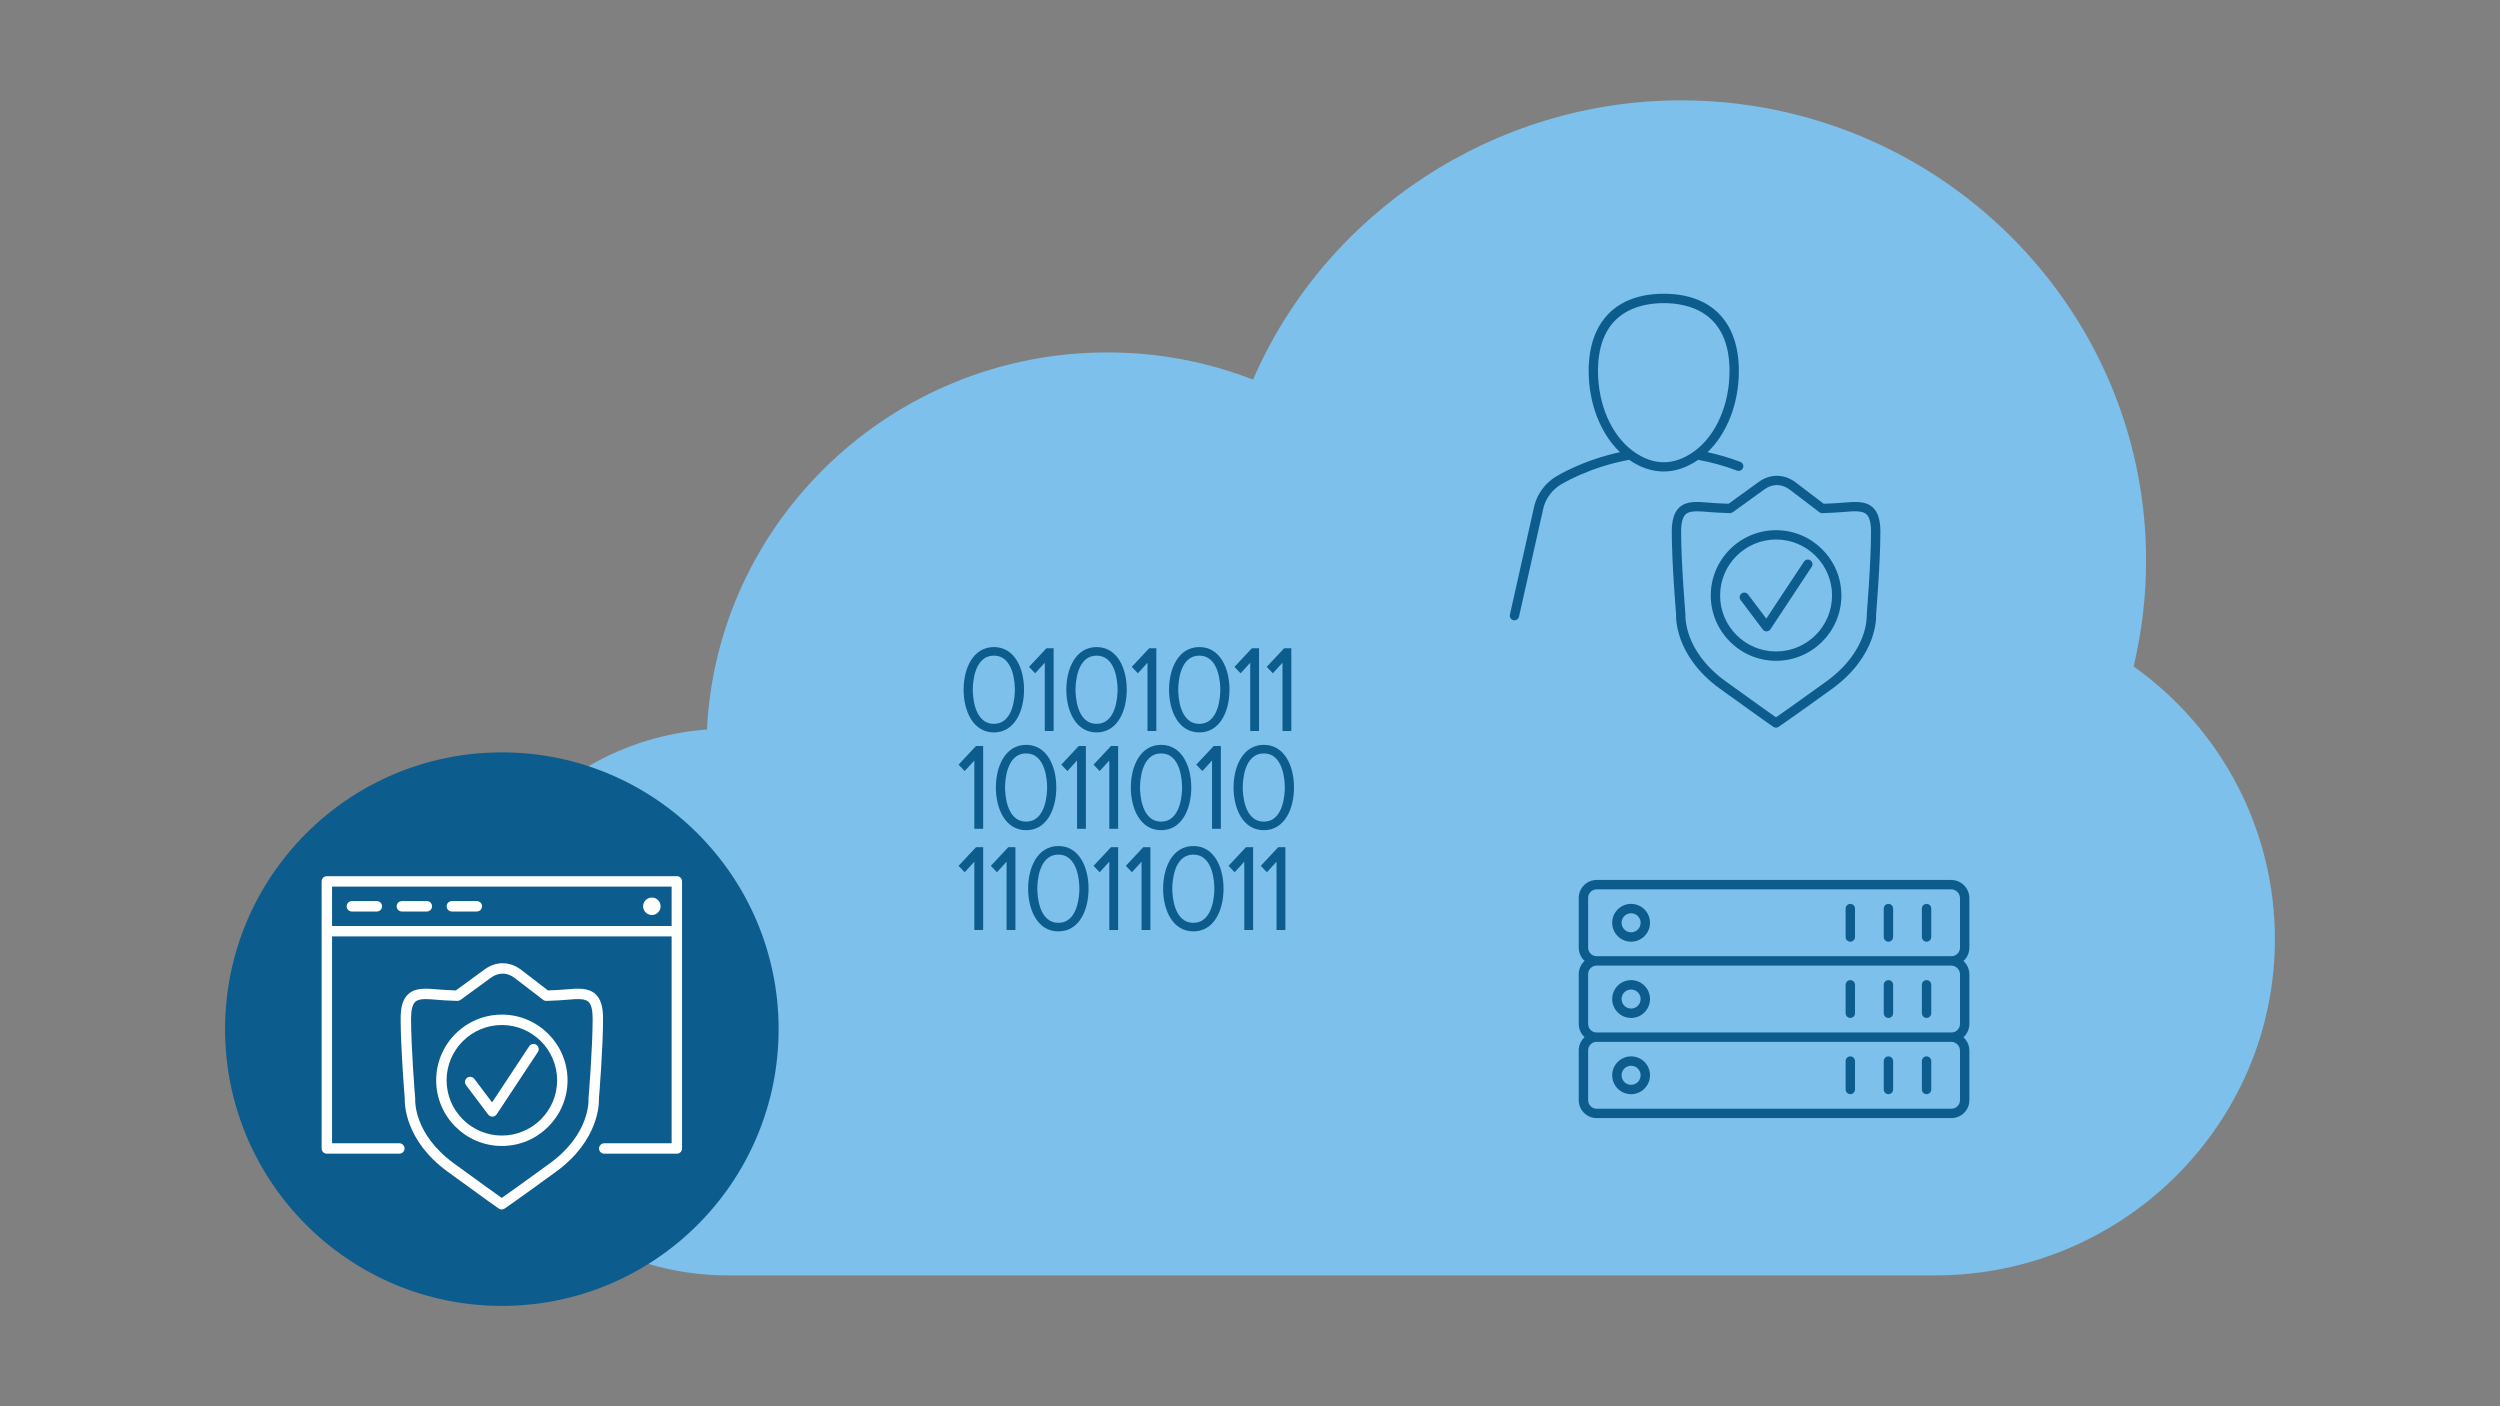 <svg viewBox="0 0 1200 675" xmlns="http://www.w3.org/2000/svg" id="a"><rect x="0" y="0" width="1200" height="675" fill="#808080" stroke="none"/><path fill="#7cc0eb" d="M1024.139,319.897c3.968-16.668,5.99-33.725,5.99-50.802,0-121.832-100.184-220.927-223.319-220.927-89.157,0-170.436,53.467-205.348,134.027-22.328-8.655-45.823-13.031-69.979-13.031-102.907,0-187.202,80.365-192.142,180.997-68.443,5.076-122.61,61.908-122.61,130.798,0,72.352,59.496,131.226,132.607,131.226H928.855c89.935,0,163.104-72.391,163.104-161.373,0-52.125-25.226-100.554-67.82-130.915Z"></path><g><path fill="#0c5c8d" d="M924.751,525.207c-1.242,0-2.25-1.008-2.25-2.25v-13.641c0-1.243,1.008-2.25,2.25-2.25s2.25,1.007,2.25,2.25v13.641c0,1.242-1.008,2.25-2.25,2.25Z"></path><path fill="#0c5c8d" d="M906.451,525.207c-1.242,0-2.25-1.008-2.25-2.25v-13.641c0-1.243,1.008-2.25,2.25-2.25s2.25,1.007,2.25,2.25v13.641c0,1.242-1.008,2.25-2.25,2.25Z"></path><path fill="#0c5c8d" d="M888.151,525.207c-1.242,0-2.25-1.008-2.25-2.25v-13.641c0-1.243,1.008-2.25,2.25-2.25s2.25,1.007,2.25,2.25v13.641c0,1.242-1.008,2.25-2.25,2.25Z"></path><path fill="#0c5c8d" d="M782.926,511.561c2.527,0,4.575,2.048,4.575,4.575s-2.048,4.575-4.575,4.575-4.575-2.048-4.575-4.575,2.048-4.575,4.575-4.575h0Zm0-4.5c-5.004,0-9.075,4.071-9.075,9.075s4.071,9.075,9.075,9.075,9.075-4.071,9.075-9.075-4.071-9.075-9.075-9.075h0Z"></path><path fill="#0c5c8d" d="M924.751,488.607c-1.242,0-2.25-1.007-2.25-2.25v-13.641c0-1.243,1.008-2.25,2.25-2.25s2.25,1.007,2.25,2.25v13.641c0,1.243-1.008,2.25-2.25,2.25Z"></path><path fill="#0c5c8d" d="M906.451,488.607c-1.242,0-2.25-1.007-2.25-2.25v-13.641c0-1.243,1.008-2.25,2.25-2.25s2.25,1.007,2.25,2.25v13.641c0,1.243-1.008,2.25-2.25,2.25Z"></path><path fill="#0c5c8d" d="M888.151,488.607c-1.242,0-2.25-1.007-2.25-2.25v-13.641c0-1.243,1.008-2.25,2.25-2.25s2.25,1.007,2.25,2.25v13.641c0,1.243-1.008,2.25-2.25,2.25Z"></path><path fill="#0c5c8d" d="M782.926,474.961c2.527,0,4.575,2.048,4.575,4.575s-2.048,4.575-4.575,4.575-4.575-2.048-4.575-4.575,2.048-4.575,4.575-4.575h0Zm0-4.5c-5.004,0-9.075,4.071-9.075,9.075s4.071,9.075,9.075,9.075,9.075-4.071,9.075-9.075-4.071-9.075-9.075-9.075h0Z"></path><path fill="#0c5c8d" d="M924.751,452.006c-1.242,0-2.25-1.007-2.25-2.25v-13.641c0-1.243,1.008-2.25,2.25-2.25s2.25,1.007,2.25,2.25v13.641c0,1.243-1.008,2.25-2.25,2.25Z"></path><path fill="#0c5c8d" d="M906.451,452.006c-1.242,0-2.25-1.007-2.25-2.25v-13.641c0-1.243,1.008-2.25,2.25-2.25s2.25,1.007,2.25,2.25v13.641c0,1.243-1.008,2.25-2.25,2.25Z"></path><path fill="#0c5c8d" d="M888.151,452.006c-1.242,0-2.25-1.007-2.25-2.25v-13.641c0-1.243,1.008-2.25,2.25-2.25s2.25,1.007,2.25,2.25v13.641c0,1.243-1.008,2.25-2.25,2.25Z"></path><path fill="#0c5c8d" d="M782.926,438.361c2.527,0,4.575,2.048,4.575,4.575s-2.048,4.575-4.575,4.575-4.575-2.048-4.575-4.575,2.048-4.575,4.575-4.575h0Zm0-4.5c-5.004,0-9.075,4.071-9.075,9.075s4.071,9.075,9.075,9.075,9.075-4.071,9.075-9.075-4.071-9.075-9.075-9.075h0Z"></path><path fill="#0c5c8d" d="M945.3,454.892v-23.75c0-4.83-3.93-8.76-8.76-8.76h-170.15c-4.73,0-8.59,3.86-8.59,8.6v23.91c0,2.51,1.08,4.77,2.8,6.34-1.72,1.58-2.8,3.84-2.8,6.35v23.91c0,2.51,1.08,4.77,2.8,6.34-1.72,1.58-2.8,3.84-2.8,6.35v23.91c0,4.74,3.86,8.59,8.59,8.59h170.32c4.74,0,8.59-3.85,8.59-8.59v-23.75c0-2.56-1.1-4.86-2.85-6.46,1.75-1.58,2.85-3.86,2.85-6.39v-23.75c0-2.56-1.1-4.86-2.85-6.46,1.75-1.58,2.85-3.86,2.85-6.39Zm-183-23.91c0-2.26,1.84-4.1,4.09-4.1h170.15c2.35,0,4.26,1.91,4.26,4.26v23.75c0,2.26-1.83,4.09-4.09,4.09h-170.32c-2.25,0-4.09-1.83-4.09-4.09v-23.91Zm178.5,97.11c0,2.26-1.83,4.09-4.09,4.09h-170.32c-2.25,0-4.09-1.83-4.09-4.09v-23.91c0-2.26,1.84-4.1,4.09-4.1h170.15c2.35,0,4.26,1.91,4.26,4.26v23.75Zm-174.41-32.51c-2.25,0-4.09-1.83-4.09-4.09v-23.91c0-2.26,1.84-4.1,4.09-4.1h170.15c2.35,0,4.26,1.91,4.26,4.26v23.75c0,2.26-1.83,4.09-4.09,4.09h-170.32Z"></path></g><circle fill="#0c5c8d" r="132.846" cy="493.986" cx="240.887"></circle><g><path fill="#0c5c8d" d="M898.927,243.552c-3.444-3.171-8.406-2.745-14.161-2.279-1.397,.116-2.853,.242-4.353,.313-1.684,.081-3.368,.152-5.043,.215l-13.475-10.26c-5.405-4.116-12.154-4.21-17.627-.26l-14.55,10.524c-1.693-.067-3.39-.134-5.096-.219-1.5-.076-2.96-.197-4.353-.313-5.75-.475-10.717-.896-14.161,2.279-2.49,2.293-3.65,6.014-3.65,11.715,0,15.016,2.047,39.499,2.069,39.499-.054,.802-1.066,19.817,21.156,35.894,18.276,13.22,25.424,18.178,25.495,18.222,.385,.269,.829,.399,1.276,.399,.439,0,.878-.125,1.258-.385,.072-.049,7.371-5.011,25.652-18.236,22.217-16.077,21.205-35.092,21.151-35.554,.022-.246,2.073-24.792,2.073-39.84-.009-5.705-1.169-9.427-3.663-11.715Zm-22.195,83.477c-13.968,10.108-21.496,15.37-24.273,17.287-2.754-1.935-10.202-7.188-24.156-17.287-20.103-14.546-19.351-31.263-19.311-32.302-.018-.246-2.056-24.604-2.056-39.463,0-4.299,.721-7.053,2.203-8.419,1.191-1.097,3.112-1.42,5.459-1.42,1.599,0,3.395,.148,5.298,.309,1.442,.116,2.951,.246,4.505,.318,1.979,.094,3.954,.184,5.92,.255,.533-.018,.99-.134,1.393-.425l15.173-10.972c3.923-2.839,8.397-2.772,12.293,.188l13.914,10.6c.425,.403,.958,.609,1.617,.609,1.966-.072,3.941-.157,5.92-.255,1.554-.076,3.063-.202,4.505-.318,4.693-.403,8.755-.734,10.757,1.111,1.482,1.366,2.203,4.12,2.203,8.419,0,14.855-2.038,39.217-2.06,39.79,.045,.712,.802,17.43-19.306,31.976Z"></path><path fill="#0c5c8d" d="M868.993,268.975c-1.034-.69-2.423-.399-3.099,.636l-18.075,27.336-8.76-11.626c-.739-.985-2.145-1.178-3.135-.443-.99,.743-1.187,2.145-.443,3.135l10.667,14.156c.425,.564,1.088,.891,1.787,.891h.072c.725-.022,1.397-.399,1.796-1.008l19.817-29.978c.685-1.03,.403-2.414-.627-3.099Z"></path><path fill="#0c5c8d" d="M852.517,254.488c-17.287,0-31.349,14.067-31.349,31.349s14.062,31.349,31.349,31.349,31.349-14.067,31.349-31.349-14.062-31.349-31.349-31.349Zm0,58.219c-14.819,0-26.87-12.051-26.87-26.87s12.051-26.87,26.87-26.87,26.87,12.051,26.87,26.87-12.051,26.87-26.87,26.87Z"></path><path fill="#0c5c8d" d="M833.762,225.889c.26,.094,.528,.143,.793,.143,.905,0,1.756-.551,2.096-1.447,.439-1.155-.148-2.45-1.303-2.889-5.177-1.957-10.444-3.507-15.719-4.649,9.346-8.943,15.025-23.382,15.025-38.971,0-23.561-13.14-37.067-36.046-37.067s-36.046,13.511-36.046,37.067c0,15.589,5.674,30.027,15.02,38.966-18.075,3.901-30.305,11.447-30.851,11.792-4.89,3.036-8.473,7.743-10.121,13.386l-11.854,52.8c-.273,1.209,.488,2.405,1.693,2.678,.166,.036,.331,.054,.493,.054,1.026,0,1.948-.708,2.181-1.751l11.823-52.661c1.303-4.447,4.196-8.249,8.155-10.708,.139-.085,13.731-8.473,32.912-11.912,10.748,7.479,22.325,7.443,33.086,.004,6.252,1.115,12.522,2.839,18.666,5.164Zm-49.88-9.328s-.004-.004-.004-.004c-10.385-7.595-16.839-22.338-16.839-38.474,0-28.357,19.781-32.589,31.568-32.589s31.568,4.232,31.568,32.589c0,16.104-6.435,30.825-16.789,38.433-.031,.022-.058,.045-.09,.067-9.682,7.062-19.732,7.053-29.414-.022Z"></path></g><g><path fill="#0c5c8d" d="M477.068,351.56c9.999,0,14.475-10.3,14.475-20.511s-4.475-20.457-14.475-20.457-14.532,10.275-14.532,20.457,4.493,20.511,14.532,20.511Zm0-36.842c9.582,0,10.067,13.604,10.067,16.331s-.485,16.387-10.067,16.387c-9.637,0-10.125-13.65-10.125-16.387s.488-16.331,10.125-16.331Z"></path><polygon fill="#0c5c8d" points="501.499 318.105 501.499 350.891 505.739 350.891 505.739 311.152 502.304 311.152 493.939 320.101 496.876 323.171 501.499 318.105"></polygon><path fill="#0c5c8d" d="M526.371,351.56c9.999,0,14.475-10.3,14.475-20.511s-4.475-20.457-14.475-20.457-14.532,10.275-14.532,20.457,4.493,20.511,14.532,20.511Zm0-36.842c9.583,0,10.068,13.604,10.068,16.331s-.485,16.387-10.068,16.387c-9.637,0-10.124-13.65-10.124-16.387s.487-16.331,10.124-16.331Z"></path><polygon fill="#0c5c8d" points="550.803 318.105 550.803 350.891 555.044 350.891 555.044 311.152 551.61 311.152 543.244 320.101 546.181 323.171 550.803 318.105"></polygon><path fill="#0c5c8d" d="M575.677,351.56c9.999,0,14.475-10.3,14.475-20.511s-4.475-20.457-14.475-20.457-14.533,10.275-14.533,20.457,4.493,20.511,14.533,20.511Zm0-36.842c9.582,0,10.067,13.604,10.067,16.331s-.485,16.387-10.067,16.387c-9.637,0-10.125-13.65-10.125-16.387s.488-16.331,10.125-16.331Z"></path><polygon fill="#0c5c8d" points="600.107 318.105 600.107 350.891 604.346 350.891 604.346 311.152 600.912 311.152 592.547 320.101 595.483 323.171 600.107 318.105"></polygon><polygon fill="#0c5c8d" points="615.591 318.105 615.591 350.891 619.831 350.891 619.831 311.152 616.397 311.152 608.031 320.101 610.968 323.171 615.591 318.105"></polygon><polygon fill="#0c5c8d" points="460.12 367.034 463.056 370.104 467.68 365.038 467.68 397.824 471.919 397.824 471.919 358.085 468.485 358.085 460.12 367.034"></polygon><path fill="#0c5c8d" d="M507.027,377.982c0-10.183-4.475-20.457-14.475-20.457s-14.532,10.275-14.532,20.457,4.493,20.511,14.532,20.511,14.475-10.3,14.475-20.511Zm-14.475,16.387c-9.637,0-10.124-13.65-10.124-16.387s.487-16.333,10.124-16.333c9.583,0,10.068,13.606,10.068,16.333s-.485,16.387-10.068,16.387Z"></path><polygon fill="#0c5c8d" points="516.983 365.038 516.983 397.824 521.223 397.824 521.223 358.085 517.789 358.085 509.423 367.034 512.36 370.104 516.983 365.038"></polygon><polygon fill="#0c5c8d" points="524.906 367.034 527.844 370.104 532.467 365.038 532.467 397.824 536.707 397.824 536.707 358.085 533.274 358.085 524.906 367.034"></polygon><path fill="#0c5c8d" d="M571.814,377.982c0-10.183-4.475-20.457-14.475-20.457s-14.532,10.275-14.532,20.457,4.493,20.511,14.532,20.511,14.475-10.3,14.475-20.511Zm-14.475,16.387c-9.637,0-10.124-13.65-10.124-16.387s.487-16.333,10.124-16.333c9.583,0,10.068,13.606,10.068,16.333s-.485,16.387-10.068,16.387Z"></path><polygon fill="#0c5c8d" points="586.012 397.824 586.012 358.085 582.578 358.085 574.212 367.034 577.149 370.104 581.772 365.038 581.772 397.824 586.012 397.824"></polygon><path fill="#0c5c8d" d="M606.645,398.494c9.999,0,14.475-10.3,14.475-20.511s-4.475-20.457-14.475-20.457-14.533,10.275-14.533,20.457,4.493,20.511,14.533,20.511Zm0-36.844c9.582,0,10.067,13.606,10.067,16.333s-.485,16.387-10.067,16.387c-9.637,0-10.125-13.65-10.125-16.387s.488-16.333,10.125-16.333Z"></path><polygon fill="#0c5c8d" points="460.12 415.606 463.056 418.676 467.68 413.61 467.68 446.396 471.919 446.396 471.919 406.657 468.485 406.657 460.12 415.606"></polygon><polygon fill="#0c5c8d" points="475.604 415.606 478.541 418.676 483.164 413.61 483.164 446.396 487.404 446.396 487.404 406.657 483.97 406.657 475.604 415.606"></polygon><path fill="#0c5c8d" d="M508.037,406.097c-10.038,0-14.532,10.275-14.532,20.457s4.493,20.513,14.532,20.513,14.475-10.302,14.475-20.513-4.475-20.457-14.475-20.457Zm0,36.844c-9.637,0-10.125-13.65-10.125-16.387s.488-16.331,10.125-16.331c9.582,0,10.067,13.604,10.067,16.331s-.485,16.387-10.067,16.387Z"></path><polygon fill="#0c5c8d" points="524.906 415.606 527.844 418.676 532.467 413.61 532.467 446.396 536.707 446.396 536.707 406.657 533.274 406.657 524.906 415.606"></polygon><polygon fill="#0c5c8d" points="540.391 415.606 543.328 418.676 547.951 413.61 547.951 446.396 552.191 446.396 552.191 406.657 548.757 406.657 540.391 415.606"></polygon><path fill="#0c5c8d" d="M572.824,406.097c-10.038,0-14.532,10.275-14.532,20.457s4.493,20.513,14.532,20.513,14.475-10.302,14.475-20.513-4.475-20.457-14.475-20.457Zm0,36.844c-9.637,0-10.124-13.65-10.124-16.387s.487-16.331,10.124-16.331c9.582,0,10.067,13.604,10.067,16.331s-.485,16.387-10.067,16.387Z"></path><polygon fill="#0c5c8d" points="589.696 415.606 592.632 418.676 597.256 413.61 597.256 446.396 601.495 446.396 601.495 406.657 598.062 406.657 589.696 415.606"></polygon><polygon fill="#0c5c8d" points="605.18 415.606 608.117 418.676 612.74 413.61 612.74 446.396 616.98 446.396 616.98 406.657 613.546 406.657 605.18 415.606"></polygon></g><g><g><path fill="#fff" d="M240.822,580.546c-.501,0-1.001-.15-1.431-.45-.067-.047-6.962-4.865-24.573-17.722-20.593-15.034-20.61-32.732-20.525-34.964-.176-2.15-1.983-24.595-1.983-38.593,0-5.659,1.16-9.361,3.651-11.651,3.438-3.158,8.517-2.73,13.889-2.277,1.353,.114,2.751,.232,4.18,.303,1.597,.08,3.192,.148,4.78,.21l13.919-10.158c5.402-3.944,12.075-3.846,17.411,.254l12.885,9.902c1.571-.061,3.148-.129,4.729-.208,1.428-.071,2.826-.189,4.179-.303,5.378-.452,10.452-.882,13.89,2.277,2.491,2.29,3.651,5.992,3.651,11.651,0,13.998-1.809,36.443-1.984,38.593,.085,2.231,.067,19.93-20.525,34.964-17.621,12.863-24.66,17.688-24.729,17.735-.426,.291-.918,.437-1.411,.437Zm-36.48-100.975c-2.168,0-3.929,.294-4.997,1.276-1.351,1.241-2.035,3.923-2.035,7.97,0,14.434,1.96,38.105,1.979,38.342,.011,.125,.012,.25,.003,.374-.038,.668-.74,16.774,18.474,30.802,13.114,9.574,20.262,14.673,23.068,16.66,2.829-1.977,10.049-7.073,23.182-16.66,19.214-14.027,18.512-30.134,18.473-30.812-.007-.117-.006-.246,.004-.363,.02-.237,1.98-23.912,1.98-38.342,0-4.047-.685-6.728-2.035-7.97-1.82-1.673-5.65-1.35-10.085-.976-1.395,.118-2.837,.239-4.352,.315h0c-1.909,.095-3.814,.175-5.711,.245-.682,.013-1.324-.227-1.8-.673l-13.397-10.295c-3.61-2.774-7.772-2.84-11.417-.181l-14.619,10.67c-.453,.33-.998,.498-1.565,.479-1.896-.07-3.802-.15-5.71-.245-1.515-.076-2.957-.197-4.352-.315-1.832-.154-3.561-.3-5.088-.3Zm63.535-1.882h0Z"></path><g><path fill="#fff" d="M236.327,535.987c-.783,0-1.523-.367-1.997-.995l-10.638-14.119c-.83-1.103-.61-2.67,.492-3.501,1.104-.832,2.669-.611,3.502,.492l8.507,11.292,17.75-26.849c.349-.584,.934-1.024,1.654-1.169h.005c.99-.2,2.003,.219,2.564,1.056,.563,.837,.568,1.932,.012,2.774l-19.766,29.898c-.448,.677-1.197,1.095-2.009,1.12-.026,0-.052,0-.077,0Z"></path><path fill="#fff" d="M240.89,550.065c-17.384,0-31.527-14.144-31.527-31.527s14.144-31.528,31.527-31.528,31.528,14.144,31.528,31.528-14.144,31.527-31.528,31.527Zm0-58.055c-14.627,0-26.527,11.9-26.527,26.528s11.9,26.527,26.527,26.527,26.528-11.9,26.528-26.527-11.9-26.528-26.528-26.528Z"></path></g></g><g><path fill="#fff" d="M324.887,420.562H156.887c-1.38,0-2.5,1.12-2.5,2.5v128.21c0,1.38,1.12,2.5,2.5,2.5h34.8c1.38,0,2.5-1.12,2.5-2.5s-1.12-2.5-2.5-2.5h-32.3v-99.29h163v99.29h-32.35c-1.39,0-2.5,1.12-2.5,2.5s1.11,2.5,2.5,2.5h34.85c1.38,0,2.5-1.12,2.5-2.5v-128.21c0-1.38-1.12-2.5-2.5-2.5Zm-165.5,23.92v-18.92h163v18.92H159.387Z"></path><path fill="#fff" d="M180.89,437.521h-12c-1.381,0-2.5-1.119-2.5-2.5s1.119-2.5,2.5-2.5h12c1.381,0,2.5,1.119,2.5,2.5s-1.119,2.5-2.5,2.5Z"></path><path fill="#fff" d="M204.89,437.521h-12c-1.381,0-2.5-1.119-2.5-2.5s1.119-2.5,2.5-2.5h12c1.381,0,2.5,1.119,2.5,2.5s-1.119,2.5-2.5,2.5Z"></path><path fill="#fff" d="M228.89,437.521h-12c-1.381,0-2.5-1.119-2.5-2.5s1.119-2.5,2.5-2.5h12c1.381,0,2.5,1.119,2.5,2.5s-1.119,2.5-2.5,2.5Z"></path><path fill="#fff" d="M312.89,430.828c-2.316,0-4.193,1.877-4.193,4.193s1.877,4.193,4.193,4.193,4.193-1.877,4.193-4.193-1.877-4.193-4.193-4.193h0Z"></path></g></g></svg>